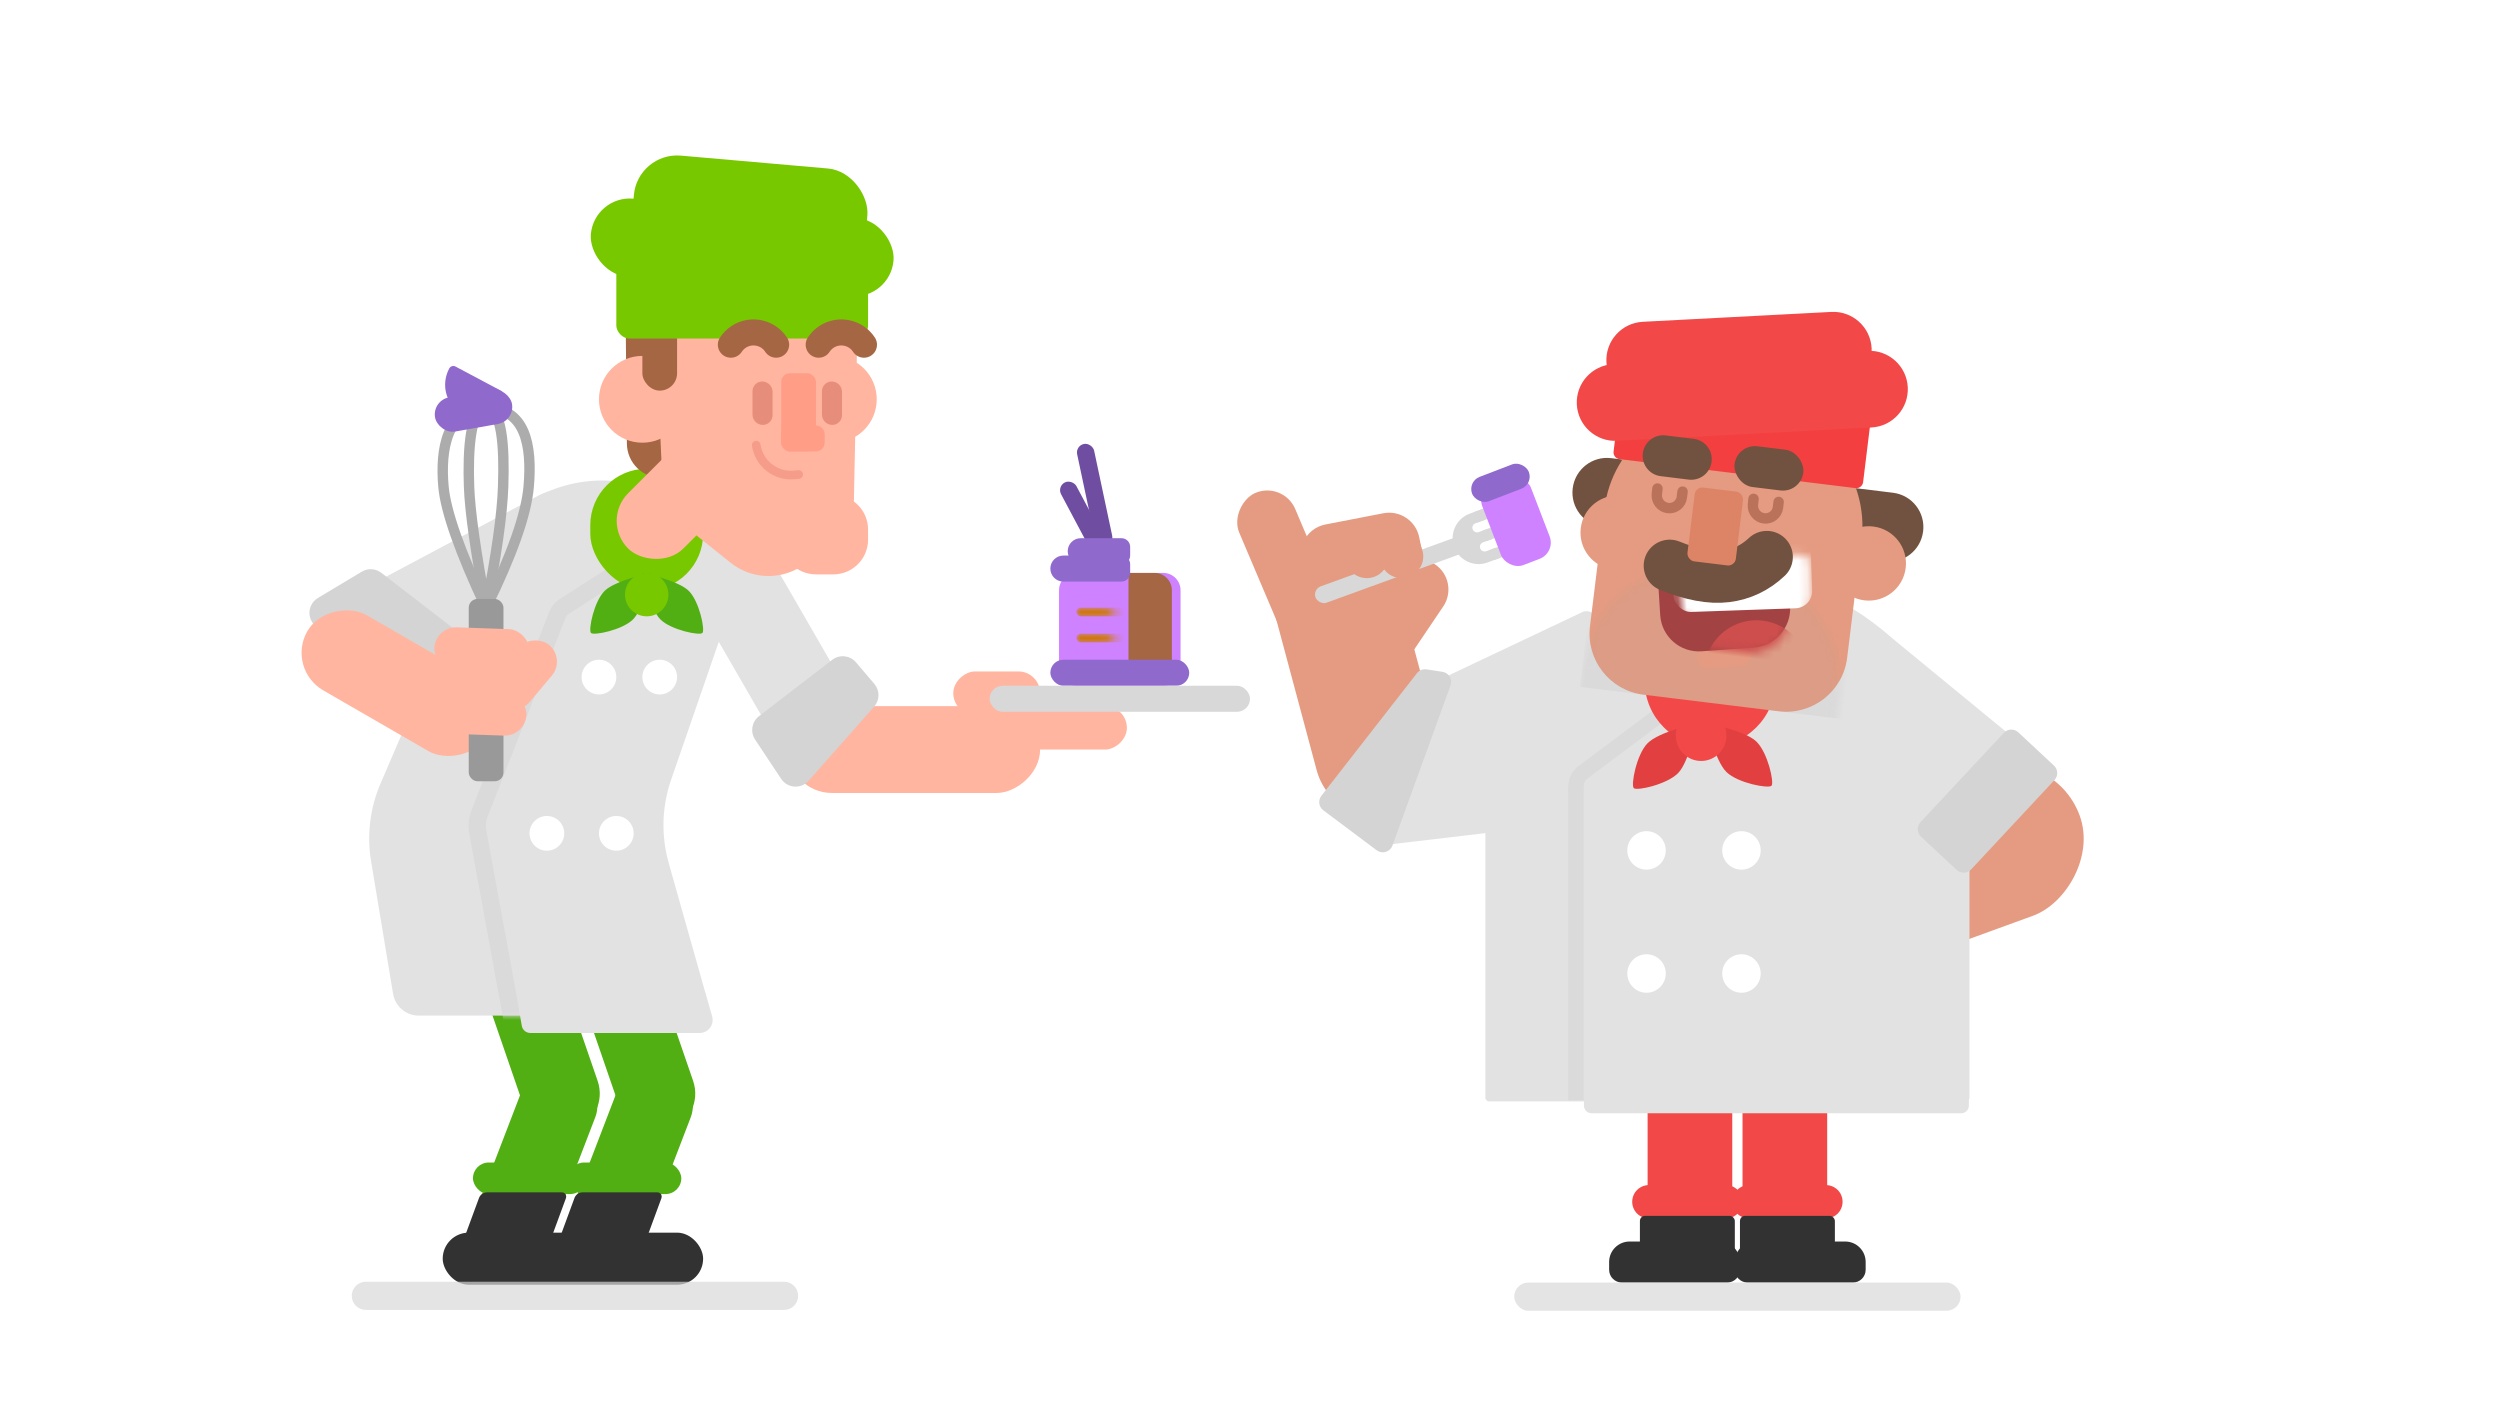 <?xml version="1.0" encoding="UTF-8"?>
<svg width="288px" height="164px" viewBox="0 0 288 164" version="1.1" xmlns="http://www.w3.org/2000/svg" xmlns:xlink="http://www.w3.org/1999/xlink">
    <!-- Generator: Sketch 52.6 (67491) - http://www.bohemiancoding.com/sketch -->
    <title>exp_good_dessert</title>
    <desc>Created with Sketch.</desc>
    <defs>
        <path d="M13.271,0 L16.578,1.77635684e-15 C23.907,4.29969187e-16 29.849,5.942 29.849,13.271 L29.849,26.899 C29.849,30.808 26.68,33.977 22.771,33.977 L7.078,33.977 C3.169,33.977 3.10284302e-15,30.808 8.8817842e-16,26.899 L1.77635684e-15,13.271 C8.78765071e-16,5.942 5.942,3.12274449e-15 13.271,1.77635684e-15 Z" id="path-1"></path>
        <path d="M1.837,1.888 L14.837,1.888 C15.389,1.888 15.837,2.336 15.837,2.888 C15.837,2.891 15.837,2.893 15.837,2.896 L15.81,6.387 C15.79,8.877 13.766,10.886 11.276,10.886 L5.274,10.886 C2.808,10.886 0.809,8.887 0.809,6.422 C0.809,6.41 0.809,6.399 0.81,6.387 L0.837,2.881 C0.841,2.331 1.287,1.888 1.837,1.888 Z" id="path-3"></path>
        <path d="M27.917,0.364 L32,0.5 C38.113,0.704 42.904,5.825 42.7,11.938 C42.663,13.044 42.461,14.139 42.099,15.186 L35.308,34.841 C34.242,37.929 34.146,41.27 35.034,44.414 L39.282,59.456 C39.582,60.519 38.964,61.625 37.901,61.925 C37.724,61.975 37.541,62 37.357,62 L6.244,62 C4.777,62 3.525,60.939 3.284,59.491 L0.748,44.214 C0.246,41.192 0.623,38.088 1.833,35.273 L12.685,10.035 C15.287,3.983 21.333,0.144 27.917,0.364 Z" id="path-5"></path>
        <rect id="path-7" x="14.541" y="-4.695" width="10" height="37" rx="5"></rect>
        <path d="M0,0 L3,0 C4.105,-2.02906125e-16 5,0.895 5,2 L5,11 L0,11 L0,0 Z" id="path-9"></path>
    </defs>
    <g id="exp_good_dessert" stroke="none" stroke-width="1" fill="none" fill-rule="evenodd">
        <rect fill="#FFFFFF" x="0" y="0" width="288" height="164"></rect>
        <rect id="Rectangle" fill="#E59B81" fill-rule="nonzero" transform="translate(225.487, 99.09) rotate(70) translate(-225.487, -99.09) " x="216.487" y="84.09" width="18" height="30" rx="9"></rect>
        <g id="chef-guy-copy" transform="translate(125, 30)">
            <g id="Group-13" transform="translate(37.867, 48.292) scale(-1, 1) rotate(-28) translate(-37.867, -48.292) translate(6.867, 26.292)">
                <g id="Group-8-Copy" transform="translate(40.533, 21.632) rotate(2) translate(-40.533, -21.632) translate(20.033, 1.132)" fill="#E59B81">
                    <g id="Group" transform="translate(25.401, 13.414) scale(-1, 1) rotate(188) translate(-25.401, -13.414) translate(11.401, 1.914)">
                        <path d="M7.036,6.068 L18.712,7.503 C19.809,7.637 20.588,8.635 20.453,9.732 C20.415,10.045 20.303,10.345 20.126,10.607 L16.328,16.235 C15.669,17.21 14.57,17.794 13.393,17.794 L6.607,17.79 C4.653,17.789 3.069,16.206 3.069,14.252 L3.065,9.582 C3.065,7.627 4.649,6.042 6.603,6.042 C6.748,6.042 6.892,6.051 7.036,6.068 Z" id="Rectangle-2-Copy-5" transform="translate(11.767, 11.918) rotate(-45) translate(-11.767, -11.918) "></path>
                        <rect id="Rectangle" fill-rule="nonzero" transform="translate(18.249, 8.522) rotate(33) translate(-18.249, -8.522) " x="9.249" y="5.022" width="18" height="7" rx="3.5"></rect>
                        <path d="M-0.694,6.436 L8.79,6.436 C10.717,6.436 12.279,7.998 12.279,9.925 L12.279,9.961 C12.279,11.888 10.717,13.45 8.79,13.45 L-0.694,13.45 C-2.621,13.45 -4.183,11.888 -4.183,9.961 L-4.183,9.925 C-4.183,7.998 -2.621,6.436 -0.694,6.436 Z" id="Rectangle-8-Copy-14" transform="translate(4.048, 9.943) rotate(-270) translate(-4.048, -9.943) "></path>
                    </g>
                    <path d="M15.53,11.408 L19.522,11.408 C21.314,11.408 22.766,12.86 22.766,14.652 L22.766,36.414 C22.766,38.205 21.314,39.658 19.522,39.658 L11.539,39.658 C9.747,39.658 8.295,38.205 8.295,36.414 L8.295,18.643 C8.295,14.647 11.534,11.408 15.53,11.408 Z" id="Combined-Shape-Copy-15" transform="translate(15.53, 25.533) rotate(-139) translate(-15.53, -25.533) "></path>
                </g>
                <path d="M9.326,14.87 L30.387,8.681 C31.012,8.497 31.668,8.855 31.852,9.48 C31.905,9.663 31.914,9.857 31.876,10.044 L27.993,29.41 C27.931,29.72 27.746,29.993 27.481,30.166 L13.172,39.498 C12.626,39.854 11.895,39.7 11.539,39.154 C11.442,39.005 11.38,38.836 11.357,38.659 L8.488,16.151 C8.415,15.576 8.77,15.033 9.326,14.87 Z" id="Rectangle-44-Copy" fill="#E2E2E2" transform="translate(20.189, 24.161) rotate(-48) translate(-20.189, -24.161) "></path>
                <path d="M20.17,28.396 L39.555,25.347 C40.199,25.245 40.803,25.685 40.904,26.329 C40.916,26.405 40.921,26.483 40.917,26.56 L40.842,28.412 C40.824,28.839 40.578,29.223 40.197,29.416 L24.235,37.527 C23.655,37.822 22.944,37.591 22.649,37.01 C22.646,37.003 22.643,36.997 22.639,36.99 L19.291,30.075 C19.007,29.489 19.253,28.783 19.839,28.499 C19.943,28.449 20.055,28.414 20.17,28.396 Z" id="Rectangle-44-Copy-2" fill="#D4D4D4" transform="translate(30.046, 31.494) rotate(-73) translate(-30.046, -31.494) "></path>
            </g>
            <g id="fork" transform="translate(26, 27)" fill="#D8D8D8" fill-rule="nonzero">
                <rect id="Rectangle" transform="translate(9.948, 8.409) rotate(-20) translate(-9.948, -8.409) " x="-0.052" y="7.409" width="20" height="2" rx="1"></rect>
                <path d="M21.316,6.098 L21.755,7.288 L20.367,7.798 C18.818,8.368 17.099,7.574 16.529,6.025 C16.528,6.022 16.527,6.018 16.526,6.015 C15.959,4.458 16.762,2.737 18.319,2.17 L19.687,1.672 L20.125,2.862 L18.973,3.282 C18.971,3.282 18.97,3.283 18.969,3.283 C18.691,3.386 18.549,3.696 18.652,3.974 C18.757,4.255 19.068,4.399 19.35,4.297 L20.5,3.878 L20.942,5.081 L19.84,5.482 C19.839,5.482 19.838,5.483 19.837,5.483 C19.558,5.587 19.416,5.896 19.52,6.174 C19.624,6.455 19.936,6.599 20.217,6.497 L21.316,6.098 Z" id="Combined-Shape"></path>
                <path d="M18.99,1.107 L23.72,1.107 C24.069,1.107 24.351,1.389 24.351,1.738 C24.351,1.739 24.351,1.74 24.351,1.742 L24.351,1.742 C24.349,2.093 24.064,2.376 23.713,2.376 L18.982,2.376 C18.634,2.376 18.351,2.094 18.351,1.745 C18.351,1.744 18.351,1.743 18.351,1.742 L18.351,1.742 C18.353,1.39 18.639,1.107 18.99,1.107 Z" id="Rectangle-Copy-11" transform="translate(21.351, 1.742) rotate(-20) translate(-21.351, -1.742) "></path>
                <path d="M20.907,5.43 L25.637,5.43 C25.986,5.43 26.268,5.713 26.268,6.061 C26.268,6.062 26.268,6.063 26.268,6.065 L26.268,6.065 C26.266,6.416 25.981,6.699 25.63,6.699 L20.899,6.699 C20.551,6.699 20.268,6.417 20.268,6.069 C20.268,6.067 20.268,6.066 20.268,6.065 L20.268,6.065 C20.27,5.714 20.556,5.43 20.907,5.43 Z" id="Rectangle-Copy-19" transform="translate(23.268, 6.065) rotate(-20) translate(-23.268, -6.065) "></path>
                <path d="M20.043,3.224 L24.759,3.224 C25.114,3.224 25.402,3.512 25.402,3.866 L25.402,3.866 C25.403,4.22 25.117,4.507 24.763,4.508 C24.762,4.508 24.762,4.508 24.762,4.508 L20.045,4.508 C19.691,4.508 19.403,4.221 19.402,3.866 L19.402,3.866 C19.402,3.512 19.688,3.225 20.042,3.224 C20.042,3.224 20.043,3.224 20.043,3.224 Z" id="Rectangle-Copy-20" transform="translate(22.402, 3.866) rotate(-20) translate(-22.402, -3.866) "></path>
            </g>
            <path d="M36.305,30.626 L36.305,30.626 C37.685,30.626 38.805,31.745 38.805,33.126 L38.805,34.126 C38.805,35.506 37.685,36.626 36.305,36.626 L36.305,36.626 C34.924,36.626 33.805,35.506 33.805,34.126 L33.805,33.126 C33.805,31.745 34.924,30.626 36.305,30.626 Z" id="Rectangle" fill="#E59B81" fill-rule="nonzero" transform="translate(36.305, 33.626) rotate(-18) translate(-36.305, -33.626) "></path>
            <path d="M32.305,30.626 L32.305,30.626 C33.685,30.626 34.805,31.745 34.805,33.126 L34.805,34.126 C34.805,35.506 33.685,36.626 32.305,36.626 L32.305,36.626 C30.924,36.626 29.805,35.506 29.805,34.126 L29.805,33.126 C29.805,31.745 30.924,30.626 32.305,30.626 Z" id="Rectangle-Copy-38" fill="#E59B81" fill-rule="nonzero" transform="translate(32.305, 33.626) rotate(-18) translate(-32.305, -33.626) "></path>
            <g id="Group-11" transform="translate(60.371, 87.909)">
                <path d="M9.004,0 L9.614,0 C12.139,-4.63755747e-16 14.186,2.047 14.186,4.571 L14.186,26.887 C14.186,27.213 13.921,27.477 13.596,27.477 L5.023,27.477 C4.697,27.477 4.433,27.213 4.433,26.887 L4.433,4.571 C4.433,2.047 6.48,1.35193417e-15 9.004,8.8817842e-16 Z" id="Rectangle-15-Copy-48" fill="#F34848"></path>
                <path d="M16.102,18.614 L24.977,18.614 C26.035,18.614 26.893,19.472 26.893,20.531 L26.893,20.538 C26.893,21.596 26.035,22.455 24.977,22.455 L16.102,22.455 C15.044,22.455 14.186,21.596 14.186,20.538 L14.186,20.531 C14.186,19.472 15.044,18.614 16.102,18.614 Z" id="Rectangle-15-Copy-50" fill="#F34848" transform="translate(20.54, 20.534) scale(-1, 1) translate(-20.54, -20.534) "></path>
                <path d="M19.939,0 L20.549,8.8817842e-16 C23.074,4.24422673e-16 25.12,2.047 25.12,4.571 L25.12,26.887 C25.12,27.213 24.856,27.477 24.53,27.477 L15.958,27.477 C15.632,27.477 15.368,27.213 15.368,26.887 L15.368,4.571 C15.368,2.047 17.414,2.24011259e-15 19.939,1.77635684e-15 Z" id="Rectangle-15-Copy-50" fill="#F34848" transform="translate(20.244, 13.739) scale(-1, 1) translate(-20.244, -13.739) "></path>
                <path d="M4.577,18.614 L13.451,18.614 C14.509,18.614 15.368,19.472 15.368,20.531 L15.368,20.538 C15.368,21.596 14.509,22.455 13.451,22.455 L4.577,22.455 C3.518,22.455 2.66,21.596 2.66,20.538 L2.66,20.531 C2.66,19.472 3.518,18.614 4.577,18.614 Z" id="Rectangle-15-Copy-50" fill="#F34848" transform="translate(9.014, 20.534) scale(-1, 1) translate(-9.014, -20.534) "></path>
                <rect id="Rectangle-36" fill="#323232" x="3.546" y="22.159" width="10.935" height="5.909" rx="0.59"></rect>
                <rect id="Rectangle-36-Copy" fill="#323232" x="15.072" y="22.159" width="10.935" height="5.909" rx="0.59"></rect>
                <path d="M2.359,25.114 L12.713,25.114 C14.016,25.114 15.072,26.17 15.072,27.473 L15.072,28.366 C15.072,29.181 14.412,29.841 13.598,29.841 L1.475,29.841 C0.66,29.841 6.83433062e-16,29.181 2.22044605e-16,28.366 L0,27.473 C-1.5957187e-16,26.17 1.056,25.114 2.359,25.114 Z" id="Rectangle-18-Copy-25" fill="#323232"></path>
                <path d="M16.84,25.114 L27.194,25.114 C28.497,25.114 29.553,26.17 29.553,27.473 L29.553,28.366 C29.553,29.181 28.893,29.841 28.079,29.841 L15.956,29.841 C15.141,29.841 14.481,29.181 14.481,28.366 L14.481,27.473 C14.481,26.17 15.537,25.114 16.84,25.114 Z" id="Rectangle-18-Copy-26" fill="#323232"></path>
            </g>
            <path d="M58.354,92.045 L100.93,92.045 C101.418,92.045 101.814,92.442 101.814,92.93 L101.814,97.365 C101.814,97.854 101.418,98.25 100.93,98.25 L58.354,98.25 C57.866,98.25 57.47,97.854 57.47,97.365 L57.47,92.93 C57.47,92.442 57.866,92.045 58.354,92.045 Z" id="Rectangle-5" fill="#E2E2E2"></path>
            <path d="M101.442,96.442 L46.558,96.442 L46.558,64 C46.558,48.844 58.844,36.558 74,36.558 C89.156,36.558 101.442,48.844 101.442,64 L101.442,96.442 Z" id="Combined-Shape-Copy-14" stroke="#E2E2E2" stroke-width="0.885" fill="#E2E2E2" stroke-linecap="round" stroke-linejoin="round"></path>
            <path d="M88.243,49.868 L98.542,41.394 C99.045,40.98 99.788,41.053 100.202,41.556 C100.32,41.699 100.402,41.867 100.442,42.048 L105.431,64.372 C105.573,65.007 105.173,65.638 104.537,65.78 C104.535,65.781 104.533,65.781 104.531,65.782 L90.57,68.817 C89.933,68.956 89.305,68.552 89.166,67.915 C89.155,67.863 89.147,67.81 89.143,67.757 L87.816,50.871 C87.786,50.487 87.945,50.113 88.243,49.868 Z" id="Rectangle-44" fill="#E2E2E2" transform="translate(96.636, 54.985) rotate(-38) translate(-96.636, -54.985) "></path>
            <path d="M96.919,58.3 L110.994,58.303 C111.646,58.303 112.174,58.831 112.174,59.482 L112.176,65.1 C112.176,65.752 111.648,66.28 110.996,66.28 C110.996,66.28 110.996,66.28 110.995,66.28 L96.92,66.277 C96.269,66.277 95.74,65.749 95.74,65.097 L95.739,59.479 C95.738,58.828 96.267,58.299 96.918,58.299 C96.918,58.299 96.919,58.299 96.919,58.299 Z" id="Rectangle-44" fill="#D4D4D4" transform="translate(103.957, 62.29) rotate(-47) translate(-103.957, -62.29) "></path>
            <path d="M79.9,42.114 C72.394,47.726 64.888,53.338 57.382,58.95 L57.382,58.95 C56.86,59.339 56.553,59.952 56.553,60.603 L56.553,96.747" id="Path-9" stroke="#DADADA" stroke-width="1.769"></path>
            <path d="M71.998,40.932 L72.002,40.932 C76.163,40.932 79.536,44.305 79.536,48.466 L79.536,48.466 C79.536,52.627 76.163,56 72.002,56 L71.998,56 C67.837,56 64.464,52.627 64.464,48.466 L64.464,48.466 C64.464,44.305 67.837,40.932 71.998,40.932 Z" id="Rectangle-76" fill="#F34848"></path>
            <g id="Group-2" transform="translate(71.459, 56.703) rotate(-1) translate(-71.459, -56.703) translate(62.959, 51.703)">
                <path d="M16.05,8.948 C15.706,9.291 12.205,8.59 10.901,7.29 C9.597,5.99 8.678,1.636 8.697,1.617 C8.716,1.598 13.083,2.515 14.387,3.815 C15.691,5.115 16.394,8.605 16.05,8.948 Z" id="Oval-2" fill="#E24040"></path>
                <path d="M0.183,8.948 C-0.161,8.605 0.542,5.115 1.846,3.815 C3.15,2.515 7.517,1.598 7.536,1.617 C7.555,1.636 6.635,5.99 5.331,7.29 C4.027,8.59 0.527,9.291 0.183,8.948 Z" id="Oval-2" fill="#E24040"></path>
                <ellipse id="Oval-3" fill="#F34848" cx="8.045" cy="3.023" rx="2.913" ry="2.93"></ellipse>
            </g>
            <g id="head" transform="translate(75, 27.5) rotate(7) translate(-75, -27.5) translate(53, 3)">
                <path d="M7.146,21.568 L39.854,21.568 C42.053,21.568 43.835,23.351 43.835,25.549 L43.835,25.564 C43.835,27.763 42.053,29.545 39.854,29.545 L7.146,29.545 C4.947,29.545 3.165,27.763 3.165,25.564 L3.165,25.549 C3.165,23.351 4.947,21.568 7.146,21.568 Z" id="Rectangle-18" fill="#71513F"></path>
                <ellipse id="Oval-6-Copy-17" fill="#E59B81" cx="38.072" cy="29.989" rx="4.285" ry="4.284"></ellipse>
                <ellipse id="Oval-6-Copy-18" fill="#E59B81" cx="8.928" cy="29.989" rx="4.285" ry="4.284"></ellipse>
                <g id="Rectangle-34" transform="translate(7.076, 14.182)">
                    <mask id="mask-2" fill="white">
                        <use xlink:href="#path-1"></use>
                    </mask>
                    <use id="Mask" fill="#E59B81" xlink:href="#path-1"></use>
                    <rect fill="#9E9E9E" opacity="0.355" mask="url(#mask-2)" x="-0.296" y="18.318" width="31.622" height="15.659"></rect>
                </g>
                <rect id="Rectangle-11-Copy-8" fill="#E59B81" transform="translate(22.838, 42.75) rotate(-11) translate(-22.838, -42.75) " x="19.735" y="41.568" width="6.206" height="2.364" rx="1.182"></rect>
                <g id="Rectangle" transform="translate(14, 31)">
                    <mask id="mask-4" fill="white">
                        <use xlink:href="#path-3"></use>
                    </mask>
                    <use id="Mask" fill="#A34242" fill-rule="nonzero" transform="translate(8.321, 6.387) rotate(-11) translate(-8.321, -6.387) " xlink:href="#path-3"></use>
                    <circle id="Oval" fill="#CE4D4D" fill-rule="nonzero" mask="url(#mask-4)" cx="12.756" cy="13.015" r="6"></circle>
                    <rect fill="#FFFFFF" fill-rule="nonzero" mask="url(#mask-4)" transform="translate(9.764, 2.137) rotate(-9) translate(-9.764, -2.137) " x="1.764" y="-1.863" width="16" height="8" rx="2"></rect>
                </g>
                <path d="M15.344,33.044 C18,33.759 20.2,33.898 21.944,33.46 C23.688,33.022 25.147,32.095 26.321,30.678" id="Path" stroke="#71513F" stroke-width="6" stroke-linecap="round" fill-rule="nonzero"></path>
                <rect id="Rectangle-36-Copy-9" fill="#DE8466" x="17.192" y="23.636" width="5.615" height="8.568" rx="0.885"></rect>
                <g id="Group-12" transform="translate(0.869, 0)">
                    <path d="M7.236,12.925 L34.629,12.925 C35.062,12.925 35.413,13.276 35.413,13.709 L35.413,20.781 C35.413,21.213 35.062,21.564 34.629,21.564 L7.236,21.564 C6.803,21.564 6.452,21.213 6.452,20.781 L6.452,13.709 C6.452,13.276 6.803,12.925 7.236,12.925 Z" id="Mask-Copy" fill="#F33F3F"></path>
                    <g id="Group-10" transform="translate(20.104, 10.295) rotate(-10) translate(-20.104, -10.295) translate(0.894, 3.499)" fill="#F34848">
                        <path d="M4.42,4.697 L33.757,4.697 C36.199,4.697 38.178,6.676 38.178,9.117 L38.178,9.117 C38.178,11.558 36.199,13.537 33.757,13.537 L4.42,13.537 C1.979,13.537 -4.54448382e-13,11.558 -4.54747351e-13,9.117 L-4.54747351e-13,9.117 C-4.5504632e-13,6.676 1.979,4.697 4.42,4.697 Z" id="Rectangle-21"></path>
                        <path d="M8.081,-4.54747351e-13 L29.835,-4.53859172e-13 C32.276,-4.54307626e-13 34.255,1.979 34.255,4.42 L34.255,4.42 C34.255,6.862 32.276,8.841 29.835,8.841 L8.081,8.841 C5.64,8.841 3.661,6.862 3.661,4.42 L3.661,4.42 C3.661,1.979 5.64,-4.53410719e-13 8.081,-4.53859172e-13 Z" id="Rectangle-21"></path>
                    </g>
                </g>
                <path d="M13.05,18.205 L16.311,18.205 C17.614,18.205 18.67,19.261 18.67,20.564 L18.67,20.573 C18.67,21.876 17.614,22.932 16.311,22.932 L13.05,22.932 C11.747,22.932 10.691,21.876 10.691,20.573 L10.691,20.564 C10.691,19.261 11.747,18.205 13.05,18.205 Z" id="Rectangle-11" fill="#71513F"></path>
                <rect id="Rectangle-11-Copy-9" fill="#71513F" x="21.33" y="18.159" width="7.979" height="4.727" rx="2.364"></rect>
                <path d="M12.857,24.392 L12.866,25.037 C12.878,25.836 13.529,26.478 14.329,26.478 L14.329,26.478 C15.125,26.478 15.771,25.833 15.771,25.037 L15.771,24.392" id="Path-98" stroke="#BA725A" stroke-width="1.2" stroke-linecap="round" stroke-linejoin="round" fill-rule="nonzero"></path>
                <path d="M23.989,24.222 L23.999,24.866 C24.01,25.666 24.661,26.308 25.461,26.308 L25.461,26.308 C26.257,26.308 26.903,25.662 26.903,24.866 L26.903,24.222" id="Path-98-Copy" stroke="#BA725A" stroke-width="1.2" stroke-linecap="round" stroke-linejoin="round" fill-rule="nonzero"></path>
            </g>
            <ellipse id="Oval-9" fill="#FFFFFF" cx="64.68" cy="67.966" rx="2.216" ry="2.216"></ellipse>
            <ellipse id="Oval-9-Copy" fill="#FFFFFF" cx="75.615" cy="67.966" rx="2.216" ry="2.216"></ellipse>
            <ellipse id="Oval-9" fill="#FFFFFF" cx="64.68" cy="82.148" rx="2.216" ry="2.216"></ellipse>
            <ellipse id="Oval-9-Copy" fill="#FFFFFF" cx="75.615" cy="82.148" rx="2.216" ry="2.216"></ellipse>
            <rect id="Rectangle-45-Copy" fill="#D8D8D8" opacity="0.688" x="49.436" y="117.75" width="51.423" height="3.25" rx="1.625"></rect>
        </g>
        <rect id="Rectangle" fill="#51AF13" fill-rule="nonzero" transform="translate(61.5, 117) rotate(-19) translate(-61.5, -117) " x="57" y="103" width="9" height="28" rx="4.5"></rect>
        <rect id="Rectangle-Copy-2" fill="#51AF13" fill-rule="nonzero" transform="translate(72.5, 117) rotate(-19) translate(-72.5, -117) " x="68" y="103" width="9" height="28" rx="4.5"></rect>
        <rect id="Rectangle-Copy" fill="#51AF13" fill-rule="nonzero" transform="translate(61.344, 134.988) rotate(21) translate(-61.344, -134.988) " x="56.844" y="121.988" width="9" height="26" rx="4.5"></rect>
        <rect id="Rectangle-Copy-13" fill="#51AF13" fill-rule="nonzero" x="54.485" y="133.921" width="13" height="3.636" rx="1.818"></rect>
        <rect id="Rectangle-Copy-18" fill="#51AF13" fill-rule="nonzero" x="65.485" y="133.921" width="13" height="3.636" rx="1.818"></rect>
        <path d="M55.032,138.67 L63.07,135.584 C63.328,135.485 63.617,135.614 63.716,135.872 C63.737,135.927 63.749,135.985 63.749,136.044 L63.835,142.238 C63.847,143.076 63.334,143.832 62.552,144.133 L57.172,146.198 C56.141,146.594 54.984,146.078 54.589,145.047 C54.504,144.827 54.459,144.594 54.456,144.358 L54.39,139.617 C54.384,139.198 54.641,138.82 55.032,138.67 Z" id="Rectangle-Copy-27" fill="#323232" fill-rule="nonzero" transform="translate(59.113, 140.941) rotate(21) translate(-59.113, -140.941) "></path>
        <rect id="Rectangle-Copy-3" fill="#51AF13" fill-rule="nonzero" transform="translate(72.344, 134.988) rotate(21) translate(-72.344, -134.988) " x="67.844" y="121.988" width="9" height="26" rx="4.5"></rect>
        <path d="M66.032,138.67 L74.07,135.584 C74.328,135.485 74.617,135.614 74.716,135.872 C74.737,135.927 74.749,135.985 74.749,136.044 L74.835,142.238 C74.847,143.076 74.334,143.832 73.552,144.133 L68.172,146.198 C67.141,146.594 65.984,146.078 65.589,145.047 C65.504,144.827 65.459,144.594 65.456,144.358 L65.39,139.617 C65.384,139.198 65.641,138.82 66.032,138.67 Z" id="Rectangle-Copy-29" fill="#323232" fill-rule="nonzero" transform="translate(70.113, 140.941) rotate(21) translate(-70.113, -140.941) "></path>
        <rect id="Rectangle" fill="#323232" fill-rule="nonzero" x="51" y="142" width="30" height="6" rx="3"></rect>
        <g id="Path-108" transform="translate(42, 55)">
            <mask id="mask-6" fill="white">
                <use xlink:href="#path-5"></use>
            </mask>
            <use id="Mask" fill="#E2E2E2" fill-rule="nonzero" xlink:href="#path-5"></use>
            <path d="M32.061,9.033 L22.985,14.877 C22.632,15.105 22.359,15.438 22.206,15.829 L13.252,38.69 C12.981,39.383 12.908,40.138 13.042,40.87 L17.082,62.909" stroke="#DADADA" stroke-width="2" stroke-linecap="round" stroke-linejoin="round" fill-rule="nonzero" mask="url(#mask-6)"></path>
        </g>
        <circle id="Oval" fill="#FFFFFF" fill-rule="nonzero" cx="69" cy="78" r="2"></circle>
        <circle id="Oval-Copy-2" fill="#FFFFFF" fill-rule="nonzero" cx="76" cy="78" r="2"></circle>
        <circle id="Oval-Copy-4" fill="#FFFFFF" fill-rule="nonzero" cx="63" cy="96" r="2"></circle>
        <circle id="Oval-Copy-3" fill="#FFFFFF" fill-rule="nonzero" cx="71" cy="96" r="2"></circle>
        <rect id="Mask" fill="#E2E2E2" fill-rule="nonzero" transform="translate(88.818, 74.35) rotate(-30) translate(-88.818, -74.35) " x="83.818" y="57.35" width="10" height="34" rx="5"></rect>
        <g id="Rectangle-Copy-30" transform="translate(33, 54)">
            <mask id="mask-8" fill="white">
                <use xlink:href="#path-7"></use>
            </mask>
            <use id="Mask" fill="#E2E2E2" fill-rule="nonzero" transform="translate(19.541, 13.805) rotate(62) translate(-19.541, -13.805) " xlink:href="#path-7"></use>
        </g>
        <path d="M39.909,68.082 L51.77,67.8 C52.874,67.773 53.79,68.647 53.817,69.751 C53.818,69.798 53.817,69.844 53.815,69.89 L53.72,72.001 C53.68,72.871 53.082,73.616 52.241,73.842 L38.453,77.551 C37.386,77.837 36.289,77.205 36.002,76.139 C35.895,75.741 35.914,75.32 36.055,74.933 L38.078,69.395 C38.36,68.623 39.087,68.102 39.909,68.082 Z" id="Rectangle-Copy-26" fill="#D4D4D4" fill-rule="nonzero" transform="translate(44.875, 72.709) rotate(39) translate(-44.875, -72.709) "></path>
        <rect id="Rectangle-Copy-17" fill="#FFB59F" fill-rule="nonzero" transform="translate(45.804, 78.702) rotate(120) translate(-45.804, -78.702) " x="40.804" y="66.702" width="10" height="24" rx="5"></rect>
        <path d="M55.996,70 C52.98,63.558 51.344,58.912 51.087,56.061 C50.701,51.786 51.472,47 55.996,47 C60.52,47 61.316,51.295 60.905,56.061 C60.631,59.239 58.995,63.885 55.996,70 Z" id="Path-116" stroke="#ACACAC" stroke-width="1.2" fill-rule="nonzero"></path>
        <path d="M55.998,70 C54.792,63.558 54.138,58.912 54.035,56.061 C53.881,51.786 54.189,47 55.998,47 C57.808,47 58.126,51.295 57.962,56.061 C57.852,59.239 57.198,63.885 55.998,70 Z" id="Path-116-Copy" stroke="#ACACAC" stroke-width="1.2" fill-rule="nonzero"></path>
        <rect id="Rectangle" fill="#999999" fill-rule="nonzero" x="54" y="69" width="4" height="21" rx="1"></rect>
        <g id="pastry-bag-hand" transform="translate(55.811, 78.669) rotate(19) translate(-55.811, -78.669) translate(47.811, 70.669)" fill="#FFB59F" fill-rule="nonzero">
            <rect id="Rectangle" transform="translate(6.5, 4.5) rotate(-17) translate(-6.5, -4.5) " x="1" y="2" width="11" height="5" rx="2.5"></rect>
            <rect id="Rectangle-Copy-14" transform="translate(6.5, 8.5) rotate(-17) translate(-6.5, -8.5) " x="1" y="6" width="11" height="5" rx="2.5"></rect>
            <rect id="Rectangle-Copy-16" transform="translate(12.015, 5.643) rotate(-69) translate(-12.015, -5.643) " x="7.515" y="3.143" width="9" height="5" rx="2.5"></rect>
            <rect id="Rectangle-Copy-15" transform="translate(8.5, 11.5) rotate(-17) translate(-8.5, -11.5) " x="3" y="9" width="11" height="5" rx="2.5"></rect>
        </g>
        <rect id="Rectangle-Copy-7" fill="#FFB59F" fill-rule="nonzero" transform="translate(105.318, 86.35) rotate(90) translate(-105.318, -86.35) " x="100.318" y="71.85" width="10" height="29" rx="5"></rect>
        <path d="M89.425,77.937 L99.954,79.494 C101.008,79.65 101.755,80.606 101.652,81.667 L101.335,84.912 C101.238,85.903 100.428,86.672 99.433,86.716 L88.05,87.219 C86.946,87.268 86.012,86.412 85.963,85.309 C85.956,85.135 85.971,84.96 86.008,84.79 L87.179,79.484 C87.405,78.459 88.386,77.783 89.425,77.937 Z" id="Rectangle-Copy-28" fill="#D4D4D4" fill-rule="nonzero" transform="translate(93.811, 82.568) rotate(-46) translate(-93.811, -82.568) "></path>
        <rect id="Rectangle-Copy-8" fill="#FFB59F" fill-rule="nonzero" transform="translate(120.818, 83.85) rotate(90) translate(-120.818, -83.85) " x="118.318" y="74.85" width="5" height="18" rx="2.5"></rect>
        <rect id="Rectangle-Copy-9" fill="#FFB59F" fill-rule="nonzero" transform="translate(114.818, 79.85) rotate(90) translate(-114.818, -79.85) " x="112.318" y="74.85" width="5" height="10" rx="2.5"></rect>
        <circle id="Oval-Copy" fill="#FFB59F" fill-rule="nonzero" cx="96" cy="46" r="5"></circle>
        <rect id="Rectangle" fill="#78C800" fill-rule="nonzero" x="68" y="54" width="13" height="14" rx="6.5"></rect>
        <path d="M68.082,72.918 C67.758,72.595 68.42,69.301 69.646,68.074 C70.873,66.848 74.982,65.982 75,66 C75.018,66.018 74.152,70.127 72.926,71.354 C71.699,72.58 68.405,73.242 68.082,72.918 Z" id="Oval-2" fill="#51AF13"></path>
        <path d="M74.082,72.918 C73.758,72.595 74.42,69.301 75.646,68.074 C76.873,66.848 80.982,65.982 81,66 C81.018,66.018 80.152,70.127 78.926,71.354 C77.699,72.58 74.405,73.242 74.082,72.918 Z" id="Oval-2-Copy" fill="#51AF13" transform="translate(77.5, 69.5) scale(-1, 1) translate(-77.5, -69.5) "></path>
        <circle id="Oval" fill="#78C800" fill-rule="nonzero" cx="74.5" cy="68.5" r="2.5"></circle>
        <path d="M76.04,29 L93,29 C95.209,29 97,30.791 97,33 L97,50.869 C97,53.059 95.238,54.842 93.047,54.868 L76.265,55.068 C74.056,55.094 72.244,53.324 72.217,51.115 C72.217,51.113 72.217,51.11 72.217,51.107 L72.04,33.039 C72.018,30.83 73.791,29.022 76,29 C76.013,29 76.026,29 76.04,29 Z" id="Rectangle-Copy-12" fill="#A56644" fill-rule="nonzero"></path>
        <path d="M80.246,27 L93.892,27 C96.654,27 98.892,29.239 98.892,32 C98.892,32.034 98.892,32.068 98.891,32.102 L98.282,61.891 L91.977,65.453 C89.487,66.86 86.392,66.611 84.16,64.824 L78.928,60.638 C77.355,59.379 76.401,57.503 76.309,55.49 L75.251,32.227 C75.125,29.469 77.26,27.131 80.019,27.005 C80.094,27.002 80.17,27 80.246,27 Z" id="Rectangle" fill="#FFB59F" fill-rule="nonzero"></path>
        <path d="M94,57 L96,57 C98.209,57 100,58.791 100,61 L100,62.169 C100,64.378 98.209,66.169 96,66.169 L94,66.169 C91.791,66.169 90,64.378 90,62.169 L90,61 C90,58.791 91.791,57 94,57 Z" id="Rectangle" fill="#FFB59F" fill-rule="nonzero"></path>
        <rect id="Rectangle" fill="#FF9D87" fill-rule="nonzero" x="90" y="43" width="4" height="9" rx="1"></rect>
        <rect id="Rectangle-Copy-34" fill="#FF9D87" fill-rule="nonzero" x="90" y="49" width="5" height="3" rx="1"></rect>
        <path d="M95.844,43.948 L95.844,43.948 C96.488,43.968 97,44.497 97,45.141 L97,47.829 C97,48.448 96.499,48.949 95.88,48.949 C95.868,48.949 95.856,48.949 95.844,48.948 L95.844,48.948 C95.2,48.928 94.688,48.4 94.688,47.755 L94.688,45.067 C94.688,44.449 95.19,43.947 95.808,43.947 C95.82,43.947 95.832,43.947 95.844,43.948 Z" id="Rectangle-Copy-5" fill="#E78D7C" fill-rule="nonzero"></path>
        <path d="M87.844,43.948 L87.844,43.948 C88.488,43.968 89,44.497 89,45.141 L89,47.829 C89,48.448 88.499,48.949 87.88,48.949 C87.868,48.949 87.856,48.949 87.844,48.948 L87.844,48.948 C87.2,48.928 86.688,48.4 86.688,47.755 L86.688,45.067 C86.688,44.449 87.19,43.947 87.808,43.947 C87.82,43.947 87.832,43.947 87.844,43.948 Z" id="Rectangle-Copy-23" fill="#E78D7C" fill-rule="nonzero"></path>
        <circle id="Oval" fill="#FFB59F" fill-rule="nonzero" cx="74" cy="46" r="5"></circle>
        <rect id="Rectangle" fill="#A56644" fill-rule="nonzero" x="74" y="36" width="4" height="9" rx="2"></rect>
        <rect id="Rectangle" fill="#FFB59F" fill-rule="nonzero" transform="translate(78.017, 57.532) rotate(-45) translate(-78.017, -57.532) " x="70.017" y="53.032" width="16" height="9" rx="4.5"></rect>
        <path d="M42.146,147.654 L90.324,147.654 C91.22,147.654 91.946,148.38 91.946,149.276 L91.946,149.282 C91.946,150.178 91.22,150.904 90.324,150.904 L42.146,150.904 C41.25,150.904 40.523,150.178 40.523,149.282 L40.523,149.276 C40.523,148.38 41.25,147.654 42.146,147.654 Z" id="Rectangle-45-Copy" fill="#D8D8D8" opacity="0.688"></path>
        <path d="M124,66 L134,66 C135.105,66 136,66.895 136,68 L136,77 C136,78.105 135.105,79 134,79 L124,79 C122.895,79 122,78.105 122,77 L122,68 C122,66.895 122.895,66 124,66 Z" id="Rectangle" fill="#CE82FF" fill-rule="nonzero"></path>
        <g id="Rectangle-+-Rectangle-Copy-25-Mask" transform="translate(130, 66)">
            <mask id="mask-10" fill="white">
                <use xlink:href="#path-9"></use>
            </mask>
            <use id="Mask" fill="#A56644" fill-rule="nonzero" xlink:href="#path-9"></use>
            <rect id="Rectangle" fill="#CD7900" fill-rule="nonzero" mask="url(#mask-10)" x="-6" y="7" width="12" height="1" rx="0.5"></rect>
            <rect id="Rectangle-Copy-25" fill="#CD7900" fill-rule="nonzero" mask="url(#mask-10)" x="-6" y="4" width="12" height="1" rx="0.5"></rect>
        </g>
        <rect id="Rectangle" fill="#9069CD" fill-rule="nonzero" x="121" y="76" width="16" height="3" rx="1.5"></rect>
        <path d="M122.5,64 L129.195,64 C129.748,64 130.195,64.448 130.195,65 L130.195,66 C130.195,66.552 129.748,67 129.195,67 L122.5,67 C121.672,67 121,66.328 121,65.5 L121,65.5 C121,64.672 121.672,64 122.5,64 Z" id="Rectangle-Copy-24" fill="#9069CD" fill-rule="nonzero"></path>
        <rect id="Rectangle" fill="#D8D8D8" fill-rule="nonzero" x="114" y="79" width="30" height="3" rx="1.5"></rect>
        <rect id="Rectangle" fill="#78C800" fill-rule="nonzero" x="71" y="27" width="29" height="12" rx="1.5"></rect>
        <rect id="Rectangle" fill="#78C800" fill-rule="nonzero" transform="translate(85.5, 28.5) rotate(5) translate(-85.5, -28.5) " x="68" y="24" width="35" height="9" rx="4.5"></rect>
        <rect id="Rectangle-Copy-6" fill="#78C800" fill-rule="nonzero" transform="translate(86.428, 24.148) rotate(5) translate(-86.428, -24.148) " x="72.928" y="18.648" width="27" height="11" rx="5"></rect>
        <path d="M89.411,39.709 L89.411,39.709 C88.472,38.268 86.542,37.862 85.101,38.801 C84.739,39.038 84.43,39.347 84.194,39.709" id="Path-99" stroke="#A56644" stroke-width="3" stroke-linecap="round" fill-rule="nonzero"></path>
        <path d="M99.53,39.709 L99.53,39.709 C98.59,38.268 96.66,37.862 95.219,38.801 C94.857,39.038 94.548,39.347 94.312,39.709" id="Path-99-Copy" stroke="#A56644" stroke-width="3" stroke-linecap="round" fill-rule="nonzero"></path>
        <rect id="Rectangle" fill="#6F4EA1" fill-rule="nonzero" transform="translate(124.528, 59.118) rotate(-28) translate(-124.528, -59.118) " x="123.528" y="55.118" width="2" height="8" rx="1"></rect>
        <rect id="Rectangle-Copy-36" fill="#6F4EA1" fill-rule="nonzero" transform="translate(126.105, 57.016) rotate(-12) translate(-126.105, -57.016) " x="125.105" y="51.016" width="2" height="12" rx="1"></rect>
        <path d="M61.263,114.696 L81.26,114.364 L82.042,117.086 C82.271,117.882 81.811,118.713 81.014,118.942 C80.88,118.98 80.74,119 80.6,119 L61.096,119 C60.61,119 60.194,118.651 60.111,118.172 L59.81,116.454 C59.667,115.638 60.213,114.86 61.029,114.718 C61.106,114.704 61.184,114.697 61.263,114.696 Z" id="Rectangle" fill="#E2E2E2" fill-rule="nonzero"></path>
        <path d="M124.5,62 L129.195,62 C129.748,62 130.195,62.448 130.195,63 L130.195,64 C130.195,64.552 129.748,65 129.195,65 L124.5,65 C123.672,65 123,64.328 123,63.5 L123,63.5 C123,62.672 123.672,62 124.5,62 Z" id="Rectangle" fill="#9069CD" fill-rule="nonzero"></path>
        <rect id="Rectangle" fill="#CE82FF" fill-rule="nonzero" transform="translate(174.642, 60.066) rotate(-21) translate(-174.642, -60.066) " x="171.642" y="55.066" width="6" height="10" rx="2"></rect>
        <rect id="Rectangle-Copy-4" fill="#9069CD" fill-rule="nonzero" transform="translate(172.854, 55.62) rotate(-21) translate(-172.854, -55.62) " x="169.354" y="54.12" width="7" height="3" rx="1.5"></rect>
        <path d="M87.118,51.283 L87.118,51.283 C87.437,53.409 89.363,54.915 91.503,54.711 L92,54.664" id="Path-111" stroke="#F69C8B" stroke-linecap="round" fill-rule="nonzero"></path>
        <rect id="Rectangle-Copy-31" fill="#9069CD" fill-rule="nonzero" transform="translate(54.549, 47.309) rotate(-10) translate(-54.549, -47.309) " x="50.049" y="45.309" width="9" height="4" rx="2"></rect>
        <path d="M51.1,43.361 L57.01,43.361 C57.317,43.361 57.566,43.61 57.566,43.916 C57.566,43.916 57.566,43.916 57.566,43.916 C57.566,46.074 55.863,47.735 54.067,47.735 C52.265,47.735 50.566,46.063 50.566,43.896 C50.566,43.896 50.566,43.896 50.566,43.896 L50.566,43.896 C50.566,43.6 50.805,43.361 51.1,43.361 Z" id="Mask-Copy-9" fill="#9069CD" fill-rule="nonzero" transform="translate(54.066, 45.548) rotate(28) translate(-54.066, -45.548) "></path>
    </g>
</svg>